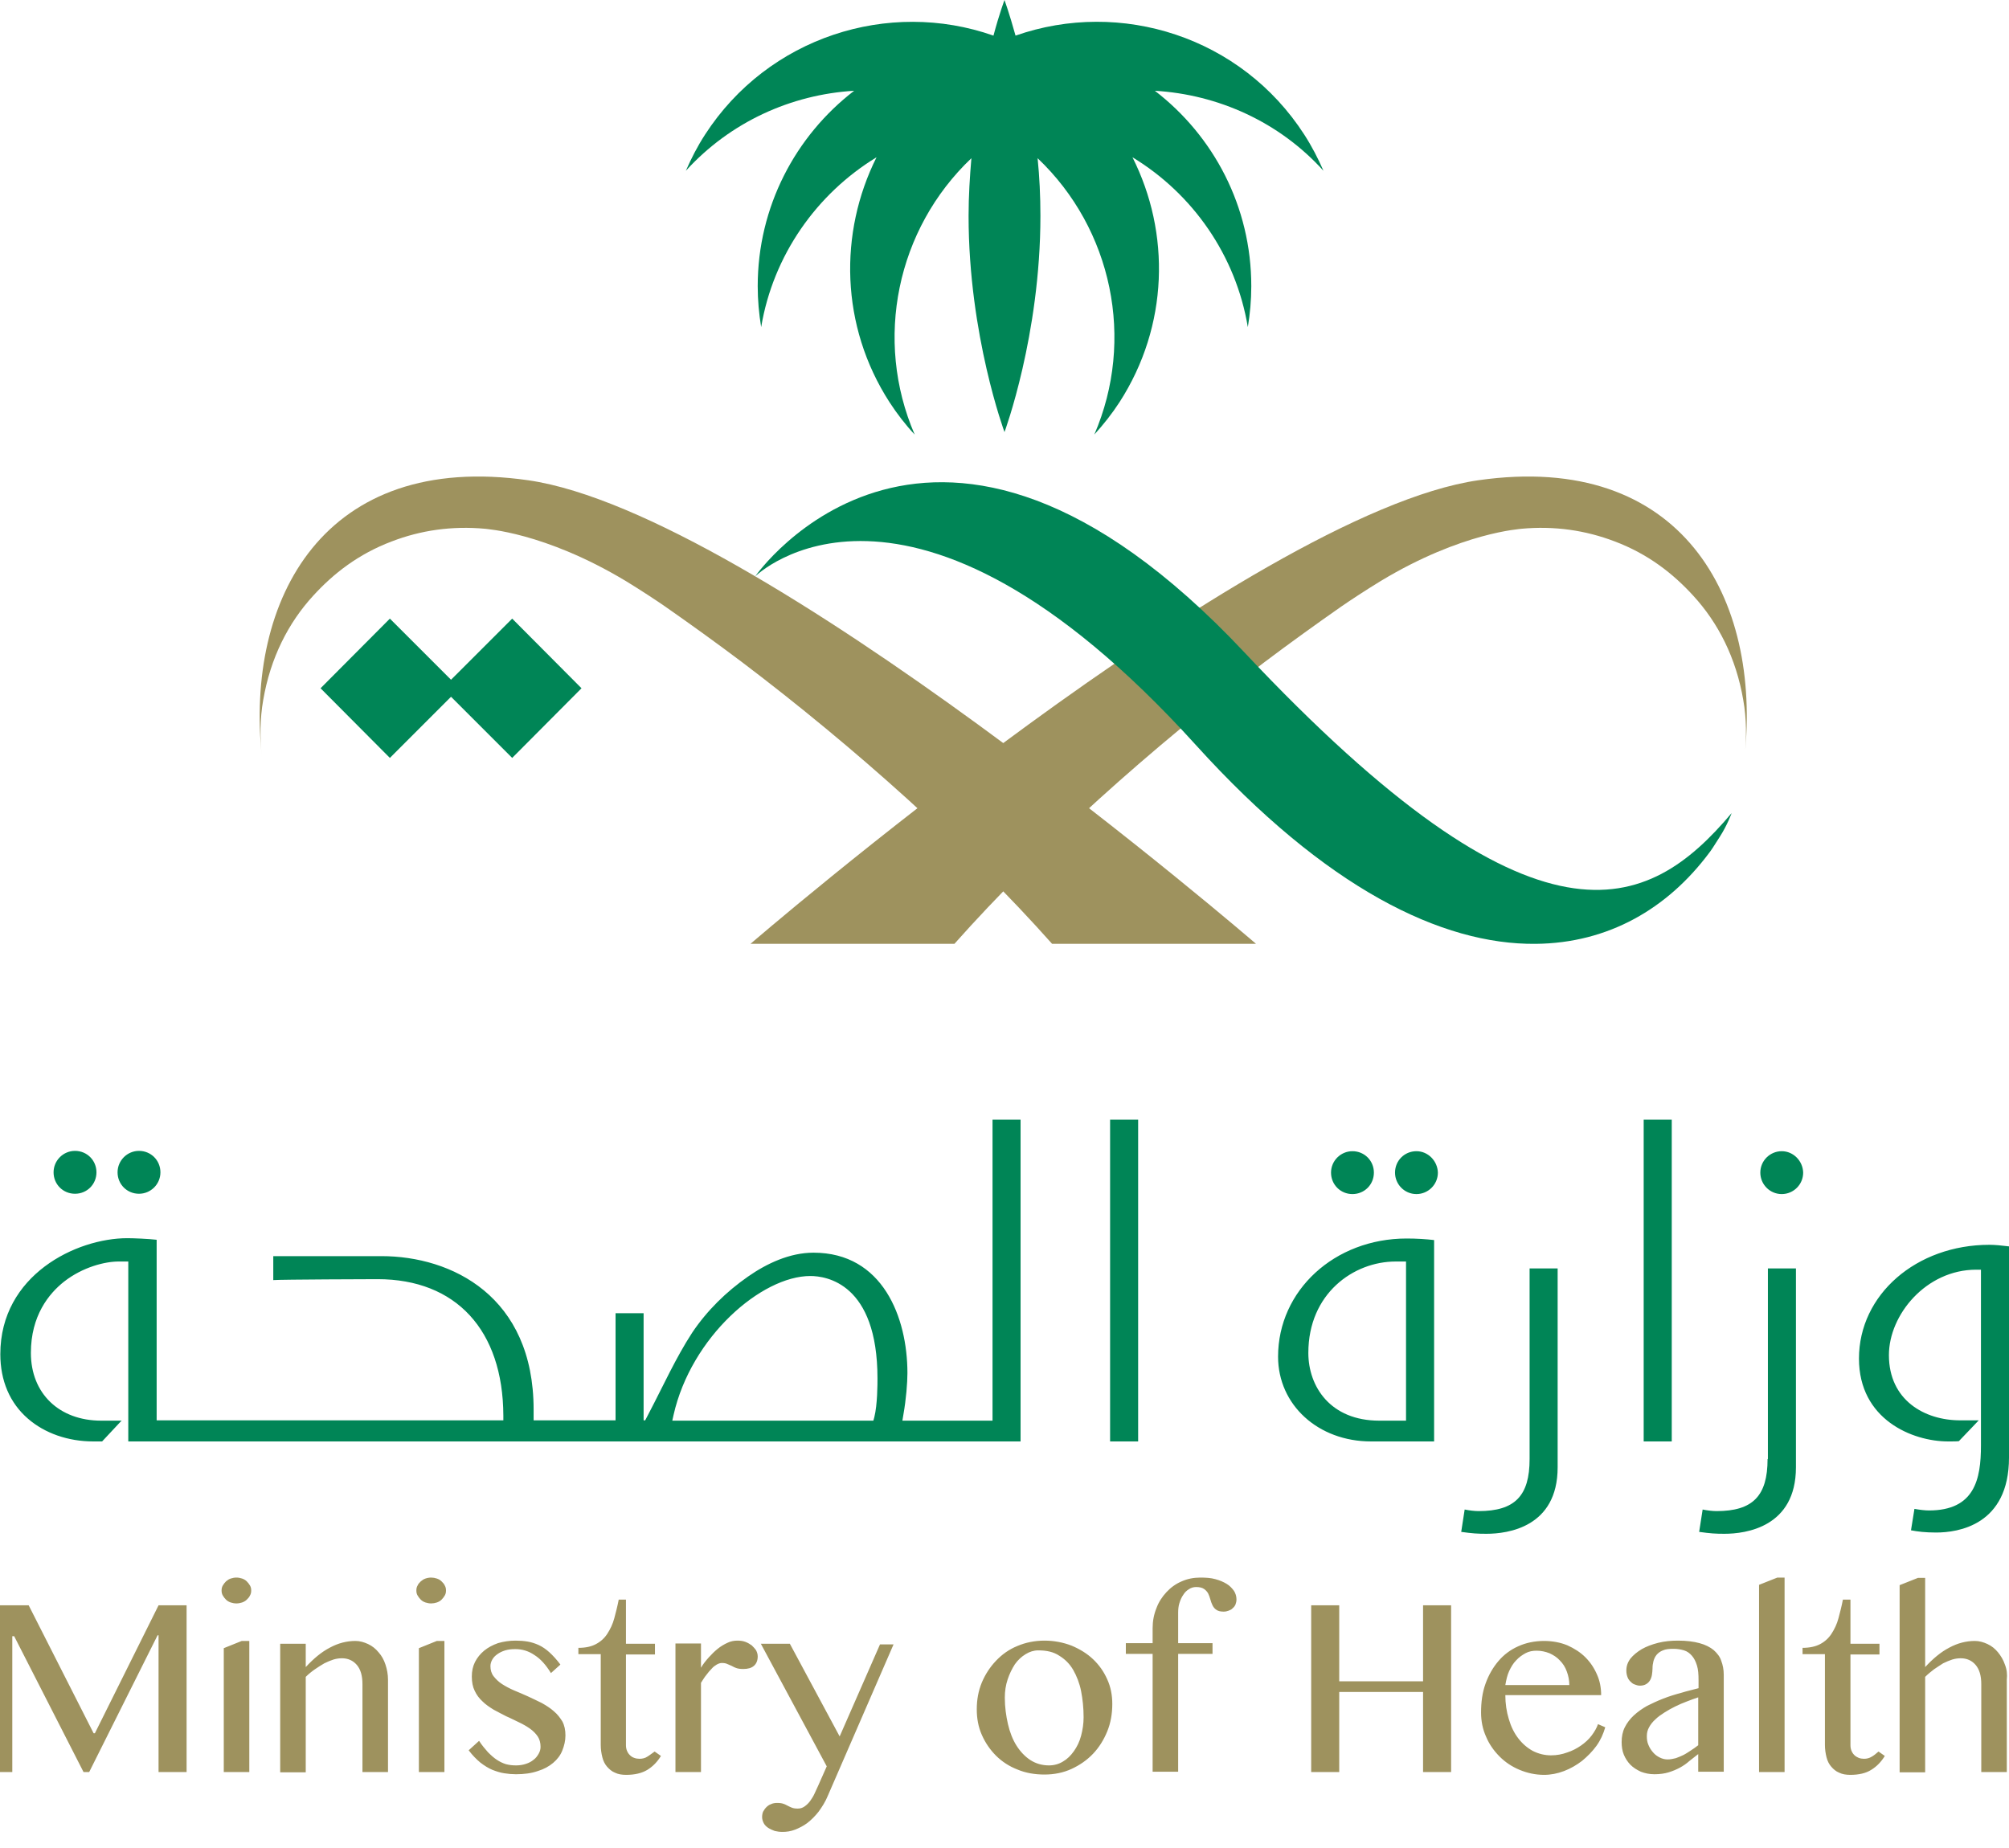 <svg width="75" height="69" viewBox="0 0 75 69" fill="none" xmlns="http://www.w3.org/2000/svg">
<g clip-path="url(#clip0_1612_39)">
<path d="M3.542 64.716H3.495L1.071 59.939H0V66.163H0.459V61.092H0.529L3.118 66.163H3.33L5.883 61.057H5.919V66.163H6.966V59.939H5.919L3.542 64.716ZM8.354 61.539V66.163H9.307V61.269H9.025L8.354 61.539ZM9.213 59.045C9.166 58.998 9.107 58.962 9.037 58.939C8.966 58.915 8.896 58.903 8.825 58.903C8.754 58.903 8.684 58.915 8.613 58.939C8.543 58.962 8.495 58.998 8.437 59.045C8.39 59.092 8.354 59.139 8.319 59.197C8.284 59.256 8.272 59.315 8.272 59.386C8.272 59.456 8.284 59.515 8.319 59.574C8.354 59.633 8.39 59.68 8.437 59.727C8.484 59.774 8.543 59.809 8.613 59.833C8.684 59.856 8.754 59.868 8.825 59.868C8.896 59.868 8.966 59.856 9.037 59.833C9.107 59.809 9.166 59.774 9.213 59.727C9.26 59.68 9.307 59.633 9.331 59.574C9.366 59.515 9.378 59.456 9.378 59.386C9.378 59.315 9.366 59.256 9.331 59.197C9.296 59.139 9.26 59.092 9.213 59.045ZM14.132 61.692C14.026 61.563 13.896 61.457 13.743 61.386C13.59 61.316 13.437 61.269 13.273 61.269C12.943 61.269 12.626 61.351 12.32 61.516C12.002 61.68 11.708 61.927 11.414 62.245V61.374H10.46V66.175H11.414V62.61C11.52 62.504 11.637 62.41 11.755 62.328C11.873 62.245 11.99 62.175 12.108 62.104C12.225 62.045 12.343 61.998 12.449 61.963C12.567 61.927 12.673 61.916 12.767 61.916C12.99 61.916 13.178 61.998 13.32 62.163C13.461 62.328 13.531 62.563 13.531 62.88V66.163H14.485V62.716C14.485 62.516 14.449 62.328 14.39 62.151C14.332 61.974 14.249 61.822 14.132 61.692ZM16.485 59.045C16.438 58.998 16.379 58.962 16.308 58.939C16.238 58.915 16.167 58.903 16.097 58.903C16.026 58.903 15.955 58.915 15.885 58.939C15.814 58.962 15.767 58.998 15.708 59.045C15.661 59.092 15.614 59.139 15.591 59.197C15.555 59.256 15.544 59.315 15.544 59.386C15.544 59.456 15.555 59.515 15.591 59.574C15.626 59.633 15.661 59.68 15.708 59.727C15.755 59.774 15.814 59.809 15.885 59.833C15.955 59.856 16.026 59.868 16.097 59.868C16.167 59.868 16.238 59.856 16.308 59.833C16.379 59.809 16.438 59.774 16.485 59.727C16.532 59.68 16.567 59.633 16.603 59.574C16.638 59.515 16.65 59.456 16.65 59.386C16.65 59.315 16.638 59.256 16.603 59.197C16.579 59.139 16.532 59.092 16.485 59.045ZM15.638 61.539V66.163H16.591V61.269H16.308L15.638 61.539ZM20.674 63.892C20.544 63.775 20.391 63.681 20.227 63.587C20.062 63.504 19.886 63.422 19.709 63.339C19.532 63.257 19.356 63.186 19.191 63.116C19.026 63.045 18.873 62.963 18.744 62.88C18.615 62.798 18.509 62.692 18.426 62.586C18.344 62.48 18.309 62.351 18.309 62.21C18.309 62.127 18.332 62.045 18.379 61.963C18.426 61.88 18.485 61.822 18.568 61.763C18.65 61.704 18.744 61.657 18.862 61.621C18.979 61.586 19.097 61.574 19.238 61.574C19.497 61.574 19.733 61.645 19.956 61.798C20.18 61.939 20.38 62.163 20.568 62.469L20.921 62.151C20.78 61.963 20.639 61.81 20.509 61.692C20.38 61.574 20.238 61.48 20.109 61.421C19.98 61.363 19.838 61.316 19.697 61.292C19.556 61.269 19.403 61.257 19.25 61.257C19.015 61.257 18.791 61.292 18.591 61.351C18.391 61.421 18.215 61.516 18.073 61.633C17.932 61.751 17.815 61.892 17.732 62.057C17.65 62.222 17.614 62.398 17.614 62.598C17.614 62.81 17.65 62.986 17.72 63.128C17.791 63.281 17.885 63.41 18.015 63.528C18.132 63.645 18.273 63.739 18.426 63.834C18.579 63.916 18.732 63.998 18.897 64.081C19.062 64.151 19.215 64.234 19.368 64.304C19.521 64.375 19.662 64.457 19.78 64.54C19.897 64.622 20.003 64.728 20.074 64.834C20.144 64.94 20.18 65.069 20.18 65.222C20.18 65.316 20.156 65.398 20.109 65.481C20.062 65.563 20.003 65.646 19.921 65.704C19.838 65.775 19.744 65.822 19.638 65.857C19.532 65.893 19.403 65.916 19.274 65.916C19.132 65.916 19.015 65.904 18.885 65.869C18.768 65.834 18.65 65.775 18.544 65.704C18.438 65.634 18.332 65.54 18.215 65.422C18.109 65.304 17.991 65.163 17.885 64.999L17.497 65.352C17.638 65.54 17.791 65.693 17.932 65.81C18.085 65.928 18.238 66.022 18.379 66.081C18.532 66.14 18.674 66.187 18.826 66.21C18.979 66.234 19.121 66.246 19.262 66.246C19.568 66.246 19.838 66.21 20.074 66.128C20.309 66.057 20.497 65.951 20.65 65.822C20.803 65.693 20.921 65.54 20.991 65.363C21.062 65.187 21.109 64.999 21.109 64.798C21.109 64.598 21.074 64.422 20.991 64.269C20.909 64.139 20.815 64.01 20.674 63.892ZM24.169 65.587C24.086 65.646 23.98 65.669 23.874 65.669C23.804 65.669 23.733 65.657 23.674 65.634C23.604 65.61 23.557 65.575 23.51 65.528C23.462 65.481 23.427 65.422 23.404 65.363C23.38 65.304 23.368 65.234 23.368 65.163V61.774H24.451V61.374H23.368V59.727H23.098C23.051 59.974 22.992 60.198 22.933 60.421C22.874 60.645 22.78 60.833 22.674 60.998C22.568 61.163 22.427 61.292 22.25 61.386C22.074 61.48 21.862 61.527 21.592 61.527V61.763H22.427V65.151C22.427 65.316 22.451 65.469 22.486 65.61C22.521 65.751 22.58 65.869 22.662 65.963C22.745 66.058 22.839 66.14 22.956 66.187C23.074 66.246 23.215 66.269 23.38 66.269C23.686 66.269 23.957 66.21 24.169 66.081C24.38 65.951 24.545 65.775 24.674 65.563L24.439 65.398C24.333 65.469 24.251 65.54 24.169 65.587ZM28.063 61.433C27.993 61.386 27.922 61.339 27.828 61.304C27.734 61.269 27.64 61.257 27.534 61.257C27.404 61.257 27.275 61.28 27.157 61.339C27.028 61.398 26.91 61.468 26.792 61.563C26.675 61.657 26.569 61.763 26.463 61.88C26.357 61.998 26.251 62.127 26.169 62.269V61.363H25.216V66.163H26.169V62.833C26.239 62.727 26.298 62.622 26.369 62.539C26.439 62.445 26.498 62.374 26.569 62.304C26.628 62.233 26.698 62.186 26.757 62.151C26.816 62.116 26.887 62.092 26.945 62.092C27.028 62.092 27.098 62.104 27.145 62.127C27.204 62.151 27.251 62.175 27.31 62.198C27.357 62.222 27.416 62.257 27.487 62.28C27.546 62.304 27.64 62.316 27.745 62.316C27.922 62.316 28.052 62.28 28.146 62.198C28.24 62.116 28.287 61.998 28.287 61.845C28.287 61.763 28.263 61.692 28.228 61.621C28.181 61.551 28.122 61.492 28.063 61.433ZM31.346 64.834L29.487 61.374H28.404L30.864 65.951L30.546 66.669C30.511 66.752 30.464 66.846 30.416 66.952C30.369 67.058 30.311 67.152 30.252 67.234C30.193 67.317 30.122 67.387 30.04 67.446C29.958 67.505 29.875 67.528 29.781 67.528C29.687 67.528 29.616 67.516 29.558 67.493C29.499 67.469 29.452 67.446 29.405 67.422C29.358 67.399 29.299 67.364 29.252 67.352C29.193 67.328 29.11 67.317 29.016 67.317C28.934 67.317 28.852 67.328 28.781 67.364C28.71 67.387 28.652 67.434 28.605 67.481C28.557 67.528 28.522 67.587 28.487 67.646C28.463 67.705 28.451 67.775 28.451 67.846C28.451 67.928 28.475 67.999 28.51 68.07C28.546 68.14 28.605 68.199 28.675 68.246C28.746 68.293 28.828 68.328 28.922 68.364C29.016 68.387 29.11 68.399 29.216 68.399C29.369 68.399 29.522 68.376 29.675 68.317C29.828 68.258 29.993 68.175 30.134 68.07C30.287 67.952 30.428 67.811 30.558 67.646C30.687 67.469 30.817 67.269 30.911 67.034L33.358 61.398H32.852L31.346 64.834ZM40.806 61.951C40.583 61.739 40.312 61.574 40.006 61.445C39.7 61.327 39.359 61.257 38.994 61.257C38.63 61.257 38.288 61.327 37.982 61.457C37.665 61.586 37.406 61.774 37.182 62.01C36.959 62.245 36.782 62.516 36.653 62.822C36.523 63.139 36.465 63.469 36.465 63.822C36.465 64.163 36.523 64.481 36.653 64.775C36.782 65.069 36.959 65.328 37.182 65.552C37.406 65.775 37.676 65.951 37.982 66.069C38.288 66.199 38.63 66.257 38.994 66.257C39.359 66.257 39.7 66.187 40.006 66.046C40.312 65.904 40.583 65.716 40.806 65.481C41.03 65.246 41.206 64.963 41.336 64.645C41.465 64.328 41.524 63.986 41.524 63.622C41.524 63.292 41.465 62.986 41.336 62.704C41.206 62.41 41.03 62.163 40.806 61.951ZM40.359 64.81C40.3 65.034 40.206 65.222 40.089 65.387C39.971 65.552 39.842 65.681 39.677 65.775C39.524 65.869 39.347 65.916 39.159 65.916C38.9 65.916 38.665 65.846 38.465 65.716C38.265 65.587 38.088 65.398 37.947 65.175C37.806 64.951 37.7 64.681 37.629 64.375C37.559 64.069 37.512 63.739 37.512 63.386C37.512 63.139 37.547 62.916 37.618 62.704C37.688 62.492 37.782 62.304 37.888 62.139C38.006 61.974 38.135 61.857 38.288 61.763C38.441 61.669 38.594 61.621 38.759 61.621C39.077 61.621 39.336 61.68 39.547 61.822C39.759 61.951 39.936 62.127 40.065 62.351C40.194 62.575 40.3 62.845 40.359 63.139C40.418 63.445 40.453 63.763 40.453 64.116C40.453 64.363 40.418 64.587 40.359 64.81ZM45.795 59.139C45.678 59.068 45.548 59.009 45.372 58.962C45.207 58.915 45.019 58.903 44.807 58.903C44.56 58.903 44.325 58.95 44.113 59.045C43.889 59.139 43.701 59.28 43.548 59.445C43.383 59.621 43.254 59.821 43.172 60.045C43.077 60.28 43.03 60.527 43.03 60.786V61.351H42.03V61.751H43.03V66.152H43.983V61.751H45.266V61.351H43.983V60.209C43.983 60.092 43.995 59.962 44.03 59.856C44.066 59.739 44.113 59.633 44.172 59.55C44.23 59.456 44.301 59.386 44.383 59.339C44.466 59.28 44.56 59.256 44.654 59.256C44.783 59.256 44.878 59.28 44.948 59.327C45.019 59.374 45.066 59.433 45.101 59.492C45.136 59.562 45.16 59.633 45.184 59.715C45.207 59.798 45.231 59.868 45.266 59.939C45.301 60.009 45.348 60.068 45.407 60.104C45.466 60.151 45.56 60.174 45.678 60.174C45.748 60.174 45.807 60.162 45.866 60.139C45.925 60.115 45.984 60.092 46.019 60.045C46.066 60.009 46.101 59.962 46.125 59.904C46.148 59.845 46.16 59.786 46.16 59.715C46.16 59.598 46.125 59.492 46.066 59.398C45.995 59.303 45.913 59.209 45.795 59.139ZM53.126 62.775H49.996V59.939H48.949V66.163H49.996V63.175H53.126V66.163H54.173V59.939H53.126V62.775ZM59.421 64.798C59.315 64.94 59.174 65.069 59.021 65.175C58.868 65.281 58.692 65.375 58.503 65.434C58.315 65.504 58.115 65.54 57.903 65.54C57.656 65.54 57.432 65.481 57.221 65.375C57.009 65.257 56.832 65.104 56.679 64.904C56.526 64.704 56.409 64.469 56.327 64.187C56.244 63.916 56.197 63.61 56.197 63.292H59.774C59.774 63.022 59.727 62.763 59.621 62.528C59.515 62.28 59.374 62.069 59.186 61.88C58.998 61.692 58.774 61.551 58.515 61.433C58.256 61.327 57.962 61.269 57.644 61.269C57.291 61.269 56.962 61.339 56.679 61.468C56.385 61.598 56.138 61.786 55.938 62.022C55.738 62.257 55.573 62.539 55.456 62.869C55.338 63.198 55.291 63.551 55.291 63.94C55.291 64.257 55.35 64.563 55.479 64.846C55.597 65.128 55.773 65.375 55.985 65.587C56.197 65.799 56.444 65.963 56.727 66.081C57.009 66.199 57.315 66.269 57.644 66.269C57.891 66.269 58.139 66.222 58.386 66.128C58.633 66.034 58.856 65.904 59.056 65.751C59.256 65.587 59.445 65.398 59.598 65.187C59.751 64.975 59.856 64.74 59.927 64.493L59.656 64.375C59.609 64.516 59.527 64.657 59.421 64.798ZM56.338 62.398C56.409 62.245 56.491 62.104 56.597 61.998C56.703 61.88 56.821 61.798 56.95 61.727C57.08 61.657 57.221 61.633 57.362 61.633C57.538 61.633 57.691 61.669 57.844 61.727C57.997 61.798 58.127 61.88 58.233 61.998C58.35 62.116 58.433 62.245 58.492 62.41C58.55 62.563 58.586 62.739 58.586 62.916H56.197C56.232 62.716 56.268 62.551 56.338 62.398ZM63.975 61.61C63.845 61.504 63.669 61.41 63.445 61.351C63.233 61.292 62.963 61.257 62.645 61.257C62.386 61.257 62.139 61.28 61.904 61.339C61.669 61.398 61.457 61.48 61.292 61.574C61.115 61.68 60.974 61.798 60.868 61.927C60.763 62.069 60.715 62.21 60.715 62.374C60.715 62.457 60.727 62.528 60.751 62.598C60.774 62.669 60.809 62.727 60.857 62.775C60.904 62.822 60.951 62.869 61.021 62.892C61.08 62.916 61.151 62.939 61.221 62.939C61.316 62.939 61.398 62.916 61.457 62.88C61.516 62.845 61.563 62.798 61.598 62.739C61.633 62.68 61.657 62.61 61.669 62.539C61.68 62.457 61.692 62.386 61.692 62.292C61.692 62.198 61.704 62.116 61.727 62.022C61.751 61.939 61.786 61.857 61.845 61.786C61.904 61.716 61.986 61.657 62.08 61.621C62.186 61.574 62.316 61.563 62.48 61.563C62.622 61.563 62.751 61.586 62.869 61.621C62.986 61.657 63.081 61.727 63.163 61.822C63.245 61.916 63.304 62.033 63.351 62.186C63.398 62.339 63.41 62.516 63.41 62.739V63.033C63.198 63.092 62.975 63.139 62.751 63.21C62.528 63.269 62.304 63.339 62.092 63.422C61.88 63.504 61.68 63.598 61.492 63.692C61.304 63.798 61.139 63.916 60.998 64.045C60.857 64.175 60.739 64.328 60.657 64.493C60.574 64.657 60.539 64.846 60.539 65.046C60.539 65.21 60.562 65.375 60.621 65.516C60.68 65.657 60.763 65.787 60.868 65.893C60.974 65.999 61.104 66.081 61.257 66.152C61.41 66.21 61.574 66.246 61.763 66.246C61.963 66.246 62.139 66.222 62.292 66.175C62.445 66.128 62.586 66.069 62.716 65.999C62.845 65.928 62.963 65.846 63.069 65.751C63.175 65.669 63.292 65.575 63.398 65.493V66.152H64.351V62.528C64.351 62.339 64.316 62.163 64.257 62.01C64.21 61.857 64.104 61.727 63.975 61.61ZM63.398 65.163C63.304 65.234 63.21 65.304 63.116 65.363C63.022 65.422 62.939 65.481 62.845 65.528C62.751 65.575 62.657 65.61 62.563 65.646C62.469 65.669 62.363 65.693 62.257 65.693C62.151 65.693 62.057 65.669 61.963 65.622C61.868 65.575 61.786 65.516 61.716 65.434C61.645 65.352 61.586 65.269 61.539 65.151C61.492 65.046 61.48 64.94 61.48 64.822C61.48 64.704 61.504 64.598 61.563 64.493C61.621 64.387 61.692 64.293 61.798 64.198C61.892 64.104 62.01 64.022 62.139 63.94C62.269 63.857 62.398 63.786 62.539 63.716C62.68 63.645 62.822 63.587 62.975 63.528C63.116 63.469 63.269 63.422 63.398 63.375V65.163ZM65.669 59.174V66.163H66.622V58.903H66.352L65.669 59.174ZM69.882 65.587C69.787 65.646 69.693 65.669 69.587 65.669C69.517 65.669 69.446 65.657 69.387 65.634C69.329 65.61 69.27 65.575 69.223 65.528C69.176 65.481 69.14 65.422 69.117 65.363C69.093 65.304 69.081 65.234 69.081 65.163V61.774H70.164V61.374H69.081V59.727H68.799C68.752 59.974 68.693 60.198 68.634 60.421C68.576 60.645 68.481 60.833 68.375 60.998C68.269 61.163 68.128 61.292 67.952 61.386C67.775 61.48 67.552 61.527 67.293 61.527V61.763H68.128V65.151C68.128 65.316 68.152 65.469 68.187 65.61C68.222 65.751 68.281 65.869 68.364 65.963C68.446 66.058 68.54 66.14 68.658 66.187C68.775 66.246 68.917 66.269 69.081 66.269C69.387 66.269 69.658 66.21 69.858 66.081C70.07 65.951 70.234 65.775 70.364 65.563L70.129 65.398C70.046 65.469 69.964 65.54 69.882 65.587ZM74.847 62.151C74.788 61.974 74.694 61.822 74.588 61.692C74.482 61.563 74.353 61.457 74.2 61.386C74.047 61.316 73.894 61.269 73.729 61.269C73.4 61.269 73.082 61.351 72.776 61.516C72.458 61.68 72.164 61.927 71.87 62.245V58.915H71.6L70.917 59.186V66.175H71.87V62.61C71.976 62.504 72.094 62.41 72.2 62.328C72.317 62.245 72.435 62.175 72.541 62.104C72.659 62.045 72.776 61.998 72.882 61.963C73 61.927 73.106 61.916 73.2 61.916C73.423 61.916 73.612 61.998 73.753 62.163C73.894 62.328 73.965 62.563 73.965 62.88V66.163H74.918V62.716C74.941 62.516 74.918 62.328 74.847 62.151Z" fill="#9E925E"/>
<path d="M37.076 53.044H33.688L33.723 52.832C33.829 52.243 33.876 51.62 33.876 51.267C33.876 49.196 32.958 46.772 30.369 46.772C29.487 46.772 28.628 47.172 27.922 47.666C27.11 48.231 26.392 48.937 25.839 49.761C25.227 50.702 24.757 51.749 24.239 52.738C24.192 52.832 24.133 52.938 24.086 53.032H24.027V49.031H22.98V53.032H19.921V52.632C19.921 48.396 16.861 46.901 14.238 46.901H10.202V47.796C10.496 47.772 13.931 47.761 14.096 47.761C17.026 47.761 18.779 49.667 18.791 52.855V53.032H5.848V46.29C5.542 46.254 4.989 46.231 4.754 46.231C2.847 46.231 0.012 47.608 0.012 50.561C0.012 51.549 0.365 52.385 1.047 52.973C1.671 53.514 2.542 53.82 3.483 53.82H3.812L4.483 53.102L4.542 53.044H3.777C2.212 53.044 1.153 52.032 1.153 50.514C1.153 49.125 1.824 48.302 2.389 47.855C3.095 47.302 3.93 47.102 4.424 47.102H4.789V53.82H38.1V41.807H37.053V53.044H37.076ZM32.64 52.914L32.605 53.044H25.098L25.145 52.832C25.804 49.914 28.428 47.643 30.252 47.643C30.84 47.643 32.758 47.913 32.758 51.467C32.758 51.679 32.758 52.444 32.64 52.914ZM41.442 53.82H42.489V41.807H41.442V53.82ZM2.8 44.572C3.248 44.572 3.601 44.219 3.601 43.772C3.601 43.325 3.248 42.971 2.8 42.971C2.365 42.971 2 43.325 2 43.772C2 44.219 2.353 44.572 2.8 44.572ZM50.49 44.584C50.937 44.584 51.29 44.23 51.29 43.783C51.29 43.336 50.937 42.983 50.49 42.983C50.055 42.983 49.69 43.336 49.69 43.783C49.69 44.23 50.043 44.584 50.49 44.584ZM5.189 44.572C5.624 44.572 5.989 44.219 5.989 43.772C5.989 43.325 5.636 42.971 5.189 42.971C4.754 42.971 4.389 43.325 4.389 43.772C4.389 44.219 4.742 44.572 5.189 44.572ZM61.362 53.82H62.41V41.807H61.362V53.82ZM47.713 50.655C47.713 52.455 49.208 53.82 51.184 53.82H53.538V46.301C53.232 46.266 52.891 46.243 52.514 46.243C49.819 46.243 47.713 48.184 47.713 50.655ZM52.49 53.044H51.49C49.667 53.044 48.843 51.773 48.843 50.514C48.843 48.302 50.526 47.102 52.102 47.102H52.49V53.044ZM66.516 42.983C66.081 42.983 65.716 43.336 65.716 43.783C65.716 44.219 66.069 44.584 66.516 44.584C66.952 44.584 67.316 44.23 67.316 43.783C67.305 43.348 66.952 42.983 66.516 42.983ZM74.27 46.478C71.541 46.478 69.399 48.337 69.399 50.726C69.399 52.997 71.388 53.82 72.729 53.82C72.917 53.82 73.047 53.82 73.129 53.809L73.647 53.267L73.87 53.032H73.176C71.847 53.032 70.517 52.279 70.517 50.596C70.517 49.09 71.905 47.407 73.776 47.407H73.953V53.973C73.953 55.232 73.717 56.397 72.011 56.397C71.87 56.397 71.67 56.374 71.47 56.338L71.341 57.138C71.588 57.185 71.87 57.221 72.282 57.221C73.094 57.221 75 56.95 75 54.42V46.537C74.706 46.501 74.471 46.478 74.27 46.478ZM65.987 54.479C65.987 55.856 65.434 56.421 64.081 56.421C63.939 56.421 63.728 56.397 63.563 56.362L63.433 57.197C63.857 57.256 64.045 57.268 64.375 57.268C65.175 57.268 67.046 57.021 67.046 54.785V47.36H65.999V54.479L65.987 54.479ZM52.879 42.983C52.432 42.983 52.079 43.336 52.079 43.783C52.079 44.219 52.432 44.584 52.879 44.584C53.314 44.584 53.679 44.23 53.679 43.783C53.667 43.348 53.314 42.983 52.879 42.983ZM57.103 54.479C57.103 55.856 56.55 56.421 55.197 56.421C55.056 56.421 54.844 56.397 54.679 56.362L54.55 57.197C54.973 57.256 55.161 57.268 55.491 57.268C56.291 57.268 58.15 57.021 58.15 54.785V47.36H57.103V54.479Z" fill="#008556"/>
<path fill-rule="evenodd" clip-rule="evenodd" d="M51.538 21.698C50.961 22.05 50.373 22.439 50.067 22.651C49.126 23.309 48.161 24.004 47.208 24.721C42.995 27.91 38.818 31.652 35.63 35.241H28.017C28.017 35.241 46.643 19.168 55.186 17.932C62.798 16.838 65.764 22.345 65.128 28.275C65.211 27.546 65.199 26.804 65.081 26.145C64.811 24.557 64.14 23.251 63.21 22.239C62.457 21.415 61.528 20.686 60.281 20.215C59.198 19.803 58.045 19.627 56.786 19.744C56.798 19.756 54.597 19.85 51.538 21.698Z" fill="#9E925E"/>
<path fill-rule="evenodd" clip-rule="evenodd" d="M23.369 21.698C23.945 22.05 24.534 22.439 24.839 22.651C25.781 23.309 26.746 24.004 27.699 24.721C31.911 27.91 36.088 31.652 39.277 35.241H46.89C46.89 35.241 28.264 19.168 19.721 17.932C12.108 16.838 9.143 22.345 9.778 28.275C9.696 27.546 9.708 26.804 9.825 26.145C10.096 24.557 10.767 23.251 11.696 22.239C12.449 21.415 13.379 20.686 14.626 20.215C15.697 19.803 16.862 19.627 18.121 19.744C18.109 19.756 20.297 19.85 23.369 21.698Z" fill="#9E925E"/>
<path d="M16.838 25.38L14.555 23.098L11.967 25.698L14.555 28.299L16.838 26.016L19.121 28.299L21.709 25.698L19.121 23.098L16.838 25.38Z" fill="#008556"/>
<path d="M49.408 6.377C49.208 5.919 48.972 5.46 48.69 5.024C46.337 1.377 41.842 -0.047 37.912 1.33C37.676 0.482 37.5 0 37.5 0C37.5 0 37.312 0.494 37.088 1.33C33.17 -0.047 28.675 1.388 26.322 5.024C26.039 5.46 25.804 5.919 25.604 6.377C27.263 4.554 29.534 3.53 31.887 3.389C29.699 5.071 28.287 7.719 28.287 10.684C28.287 11.202 28.334 11.72 28.416 12.214C28.863 9.531 30.487 7.236 32.723 5.872C31.311 8.695 31.37 12.167 33.205 15.014C33.488 15.45 33.805 15.861 34.147 16.226C32.617 12.684 33.476 8.554 36.264 5.907C36.206 6.589 36.159 7.319 36.159 8.06C36.159 12.52 37.5 16.132 37.5 16.132C37.5 16.132 38.841 12.52 38.841 8.06C38.841 7.319 38.806 6.601 38.736 5.907C41.524 8.554 42.383 12.684 40.853 16.226C41.195 15.85 41.512 15.45 41.795 15.014C43.63 12.167 43.701 8.695 42.277 5.872C44.525 7.236 46.137 9.531 46.584 12.214C46.666 11.72 46.713 11.213 46.713 10.684C46.713 7.707 45.301 5.071 43.113 3.389C45.478 3.53 47.76 4.554 49.408 6.377Z" fill="#008556"/>
<path fill-rule="evenodd" clip-rule="evenodd" d="M28.193 21.521C28.193 21.521 34.817 11.967 46.455 24.357C57.421 36.029 61.528 34.064 64.646 30.358C64.646 30.358 64.481 30.817 64.198 31.252C63.987 31.593 63.857 31.782 63.81 31.84C62.257 33.923 60.045 35.217 57.327 35.241C53.832 35.276 49.502 33.182 44.654 27.828C33.864 15.908 28.193 21.521 28.193 21.521Z" fill="#008556"/>
</g>
<defs>
<clipPath id="clip0_1612_39">
<rect width="75" height="68.399" fill="white"/>
</clipPath>
</defs>
</svg>

